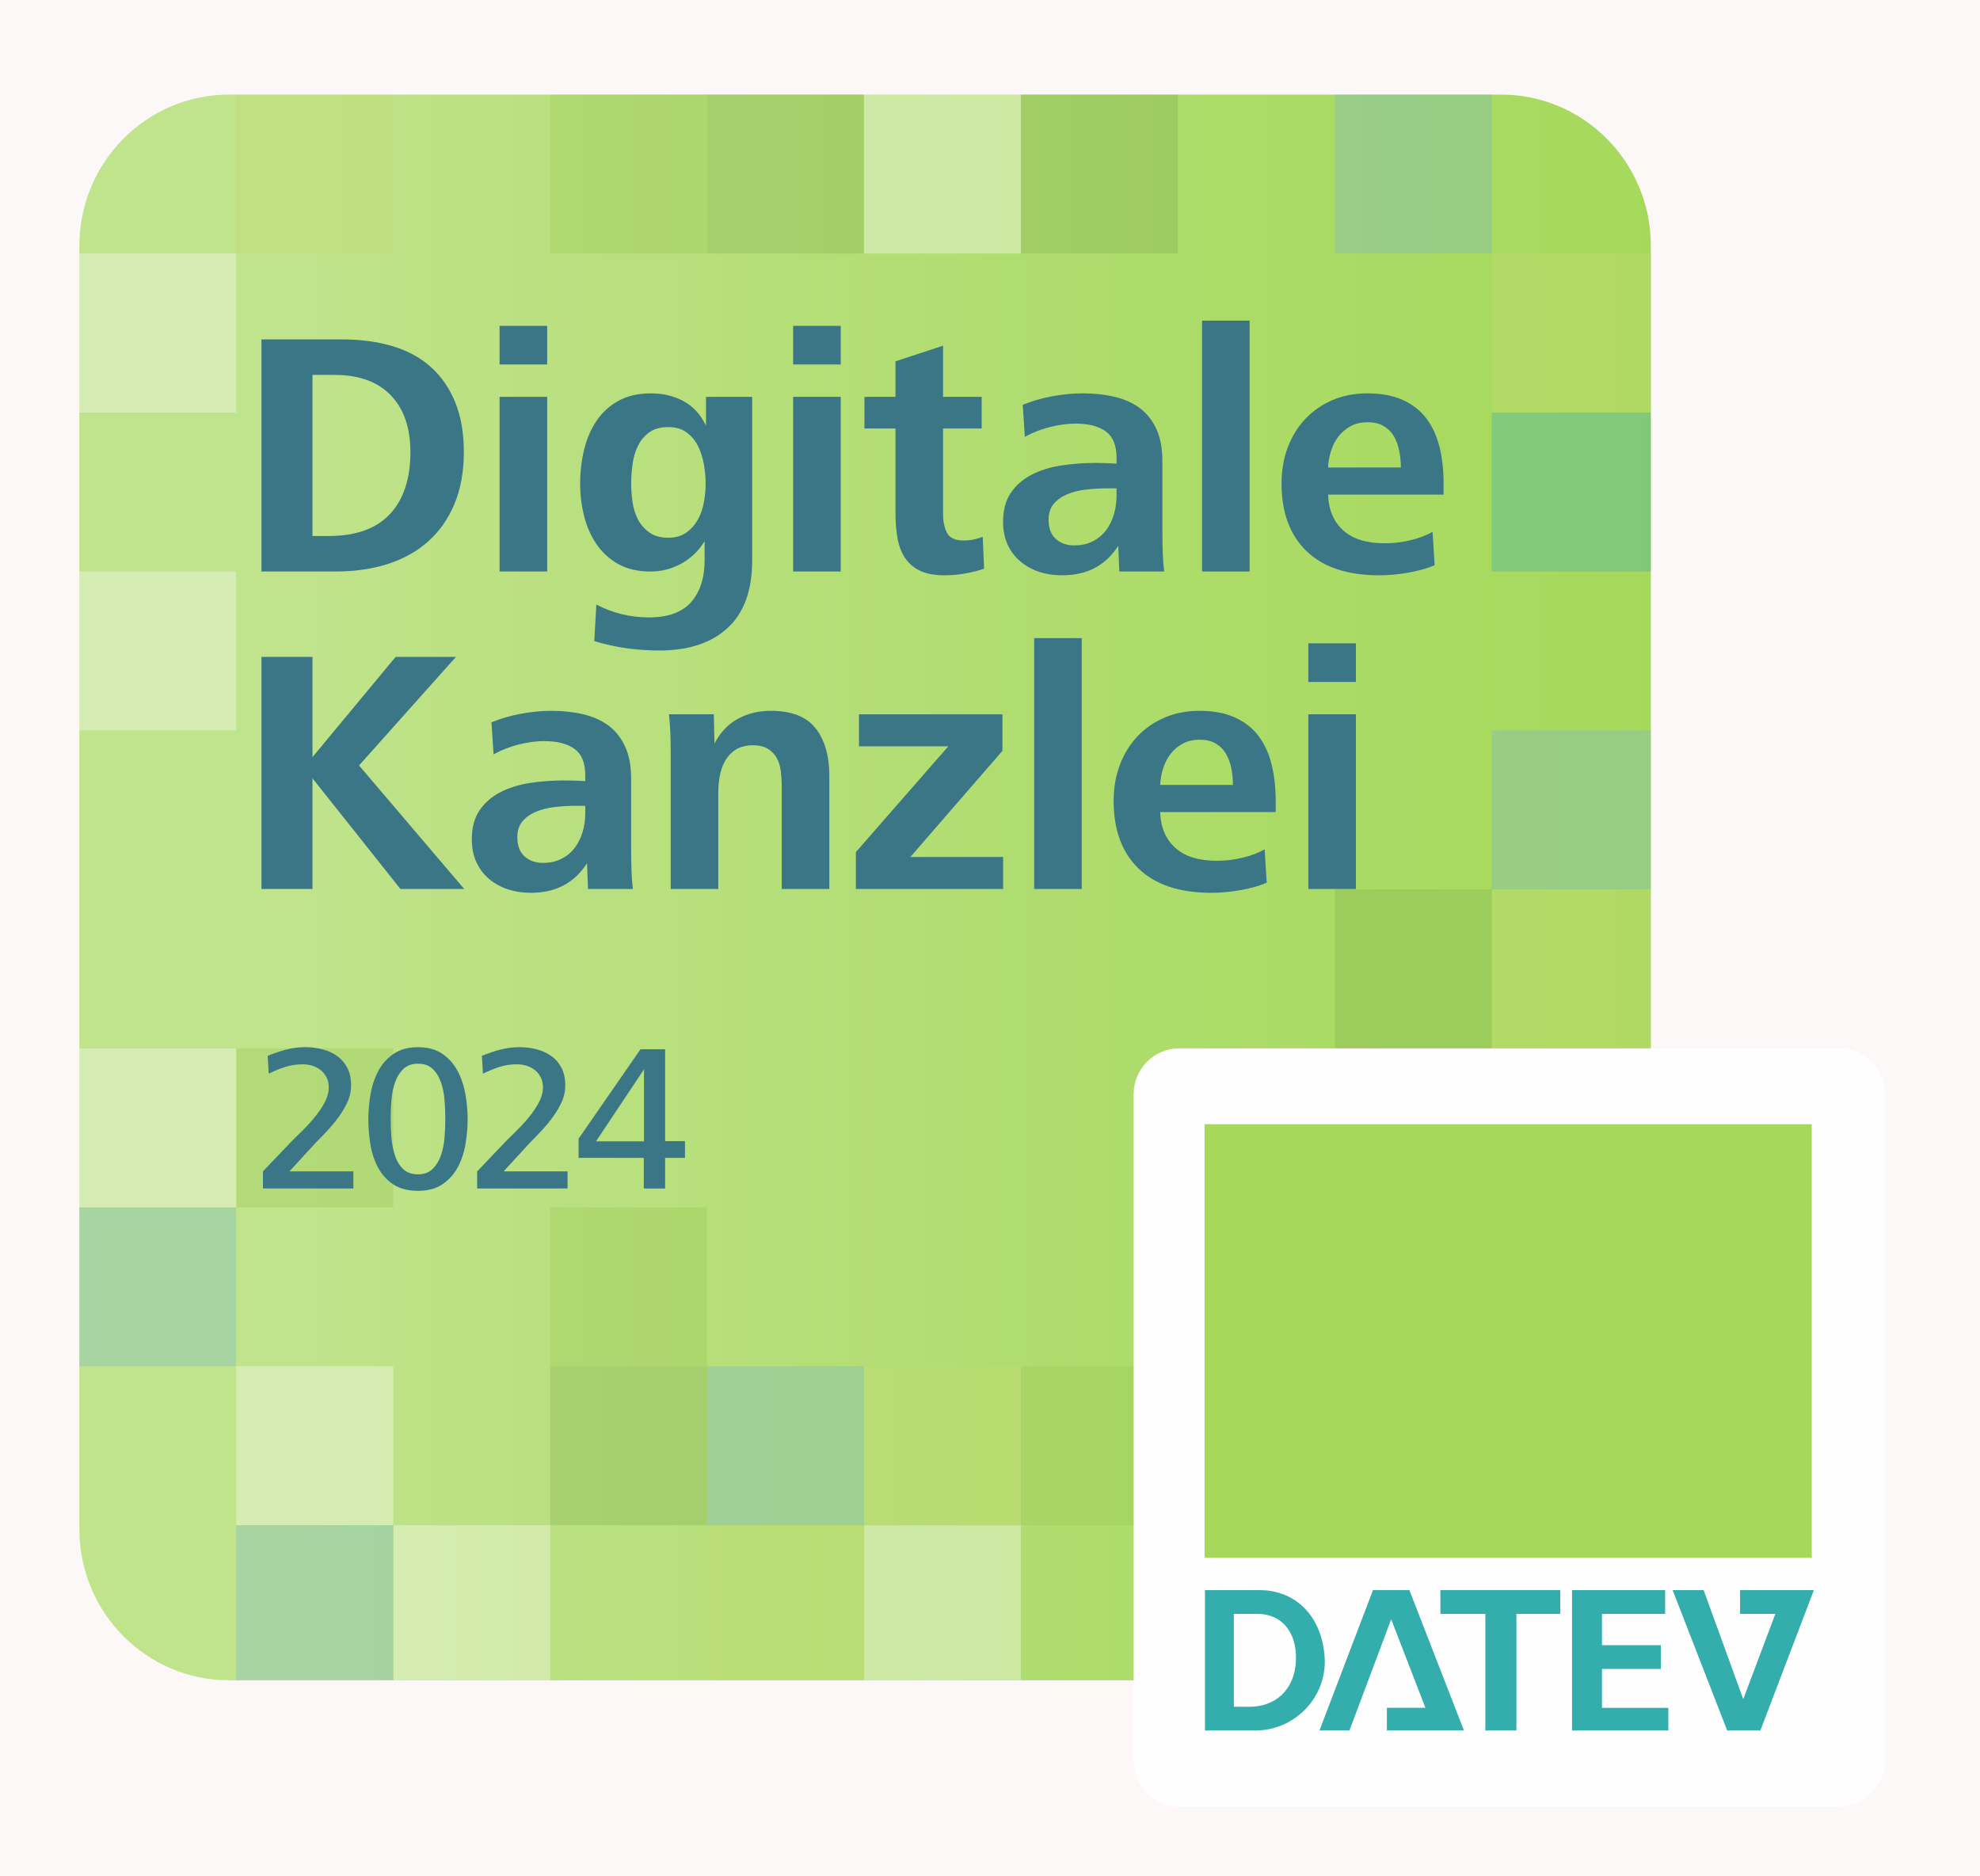 <?xml version="1.0" encoding="UTF-8"?>
<svg xmlns="http://www.w3.org/2000/svg" width="153" height="145" viewBox="0 0 153 145" fill="none">
  <rect width="153" height="145" fill="#1E1E1E"></rect>
  <g clip-path="url(#clip0_0_1)">
    <rect width="1920" height="6799.4" transform="translate(-1168 -2911)" fill="white"></rect>
    <g filter="url(#filter0_dd_0_1)">
      <rect x="-198" y="-67" width="720" height="560" rx="24" fill="#FCF8F8" shape-rendering="crispEdges"></rect>
      <rect x="-197.5" y="-66.5" width="719" height="559" rx="23.5" stroke="#EBD6D7" shape-rendering="crispEdges"></rect>
      <g opacity="0.8">
        <g filter="url(#filter1_d_0_1)">
          <path d="M115.994 5.311H17.704C11.314 5.311 6.134 10.539 6.134 16.988V116.181C6.134 122.63 11.314 127.857 17.704 127.857H115.994C122.385 127.857 127.565 122.63 127.565 116.181V16.988C127.565 10.539 122.385 5.311 115.994 5.311Z" fill="url(#paint0_linear_0_1)"></path>
        </g>
        <g style="mix-blend-mode:hard-light" opacity="0.35">
          <path d="M127.565 17.594V29.882H115.269V17.594H127.392H127.565Z" fill="#B7D04D"></path>
          <path d="M127.565 29.882V42.171H127.525H115.269V29.882H127.565Z" fill="#0F9A9A"></path>
          <path d="M127.565 54.446L127.552 66.734H115.269V54.446H127.552H127.565Z" fill="#59A2BC"></path>
          <path d="M127.552 66.734V79.022H127.392H115.269V66.734H127.552Z" fill="#B7D04D"></path>
          <path d="M127.552 79.022V91.311H127.392H115.269V79.022H127.392H127.552Z" fill="#338F95"></path>
          <path d="M115.269 66.734H103.146V79.022H115.269V66.734Z" fill="#689D26"></path>
          <path d="M115.269 5.305H103.146V17.594H115.269V5.305Z" fill="#59A2BC"></path>
          <path d="M91.007 103.586H78.884V115.874H91.007V103.586Z" fill="#81BB27"></path>
          <path d="M91.007 5.305H78.884V17.594H91.007V5.305Z" fill="#689D26"></path>
          <path d="M78.884 115.874H66.761V127.853H78.884V115.874Z" fill="white"></path>
          <path d="M78.884 103.586H66.761V115.874H78.884V103.586Z" fill="#B7D04D"></path>
          <path d="M78.884 5.305H66.761V17.594H78.884V5.305Z" fill="white"></path>
          <path d="M66.761 115.874H54.638V127.853H66.761V115.874Z" fill="#B7D04D"></path>
          <path d="M66.761 103.586H54.638V115.874H66.761V103.586Z" fill="#59A2BC"></path>
          <path d="M66.761 5.305H54.638V17.594H66.761V5.305Z" fill="#689D26"></path>
          <path d="M54.638 103.586H42.514V115.874H54.638V103.586Z" fill="#689D26"></path>
          <path d="M54.638 91.311H42.514V103.586H54.638V91.311Z" fill="#81BB27"></path>
          <path d="M54.638 5.305H42.514V17.594H54.638V5.305Z" fill="#81BB27"></path>
          <path d="M42.514 115.874H30.391V127.853H42.514V115.874Z" fill="white"></path>
          <path d="M30.391 115.874H18.255V127.853H30.391V115.874Z" fill="#59A2BC"></path>
          <path d="M30.391 103.586H18.255V115.874H30.391V103.586Z" fill="white"></path>
          <path d="M30.391 79.022H18.255V91.311H30.391V79.022Z" fill="#81BB27"></path>
          <path d="M30.391 5.305H18.255V17.594H30.391V5.305Z" fill="#B7D04D"></path>
          <path d="M18.253 91.311H6.13V103.586H18.253V91.311Z" fill="#59A2BC"></path>
          <path d="M18.253 79.022H6.13V91.311H18.253V79.022Z" fill="white"></path>
          <path d="M18.253 42.171H6.13V54.446H18.253V42.171Z" fill="white"></path>
          <path d="M18.253 17.594H6.13V29.882H18.253V17.594Z" fill="white"></path>
        </g>
        <path d="M20.204 42.167V24.231H26.439C27.878 24.231 29.179 24.406 30.342 24.756C31.505 25.105 32.491 25.643 33.3 26.369C34.108 27.095 34.734 28.005 35.178 29.098C35.622 30.192 35.844 31.474 35.844 32.944C35.844 34.413 35.6 35.807 35.111 36.964C34.623 38.12 33.943 39.084 33.073 39.854C32.203 40.624 31.164 41.203 29.956 41.589C28.747 41.974 27.415 42.167 25.959 42.167H20.204ZM24.147 39.424H25.399C27.495 39.424 29.073 38.859 30.129 37.73C31.185 36.6 31.714 35.005 31.714 32.944C31.714 31.061 31.208 29.596 30.195 28.547C29.183 27.498 27.735 26.974 25.852 26.974H24.147V39.424Z" fill="#0B5569"></path>
        <path d="M38.604 26.167V23.183H42.281V26.167H38.604ZM38.604 42.166V28.668H42.281V42.166H38.604Z" fill="#0B5569"></path>
        <path d="M46.081 44.721C47.343 45.384 48.701 45.716 50.157 45.716C51.614 45.716 52.715 45.319 53.408 44.529C54.101 43.737 54.447 42.657 54.447 41.289V39.831C53.985 40.573 53.386 41.149 52.649 41.556C51.912 41.964 51.117 42.168 50.264 42.168C49.288 42.168 48.456 41.976 47.773 41.59C47.089 41.204 46.53 40.693 46.094 40.057C45.659 39.421 45.339 38.695 45.135 37.879C44.931 37.063 44.829 36.225 44.829 35.365C44.829 34.505 44.931 33.6 45.135 32.757C45.339 31.914 45.659 31.17 46.094 30.525C46.53 29.88 47.093 29.365 47.786 28.979C48.479 28.593 49.322 28.401 50.317 28.401C51.241 28.401 52.076 28.602 52.822 29.006C53.568 29.409 54.145 30.041 54.554 30.901V28.669H58.124V41.307C58.124 43.62 57.494 45.358 56.232 46.524C54.971 47.69 53.212 48.272 50.957 48.272C50.104 48.272 49.256 48.214 48.412 48.097C47.569 47.98 46.738 47.797 45.921 47.546L46.081 44.722V44.721ZM49.305 38.164C49.518 38.557 49.811 38.888 50.184 39.156C50.557 39.424 51.037 39.558 51.623 39.558C52.209 39.558 52.662 39.424 53.035 39.156C53.408 38.889 53.705 38.554 53.928 38.151C54.15 37.749 54.305 37.302 54.394 36.81C54.483 36.318 54.527 35.841 54.527 35.376C54.527 34.91 54.483 34.42 54.394 33.902C54.305 33.383 54.154 32.91 53.941 32.481C53.728 32.052 53.435 31.7 53.062 31.422C52.689 31.145 52.209 31.006 51.623 31.006C51.037 31.006 50.531 31.145 50.157 31.422C49.785 31.699 49.495 32.047 49.292 32.466C49.088 32.886 48.949 33.355 48.879 33.874C48.808 34.393 48.772 34.893 48.772 35.374C48.772 35.856 48.808 36.317 48.879 36.809C48.949 37.301 49.092 37.751 49.305 38.163V38.164Z" fill="#0B5569"></path>
        <path d="M61.287 26.167V23.183H64.964V26.167H61.287ZM61.287 42.166V28.668H64.964V42.166H61.287Z" fill="#0B5569"></path>
        <path d="M76.044 41.951C75.564 42.113 75.062 42.238 74.539 42.328C74.015 42.418 73.495 42.462 72.98 42.462C72.216 42.462 71.59 42.345 71.101 42.113C70.612 41.88 70.226 41.552 69.942 41.131C69.659 40.71 69.463 40.204 69.356 39.612C69.25 39.02 69.196 38.375 69.196 37.676V31.115H66.798V28.668H69.196V25.925L72.873 24.715V28.668H75.858V31.115H72.873V37.73C72.873 38.304 72.976 38.788 73.18 39.182C73.383 39.576 73.815 39.773 74.472 39.773C74.969 39.773 75.458 39.675 75.937 39.477L76.044 41.951Z" fill="#0B5569"></path>
        <path d="M86.491 42.166L86.411 40.177C85.949 40.912 85.359 41.477 84.639 41.871C83.92 42.265 83.054 42.462 82.041 42.462C81.419 42.462 80.838 42.372 80.296 42.193C79.754 42.015 79.275 41.75 78.858 41.4C78.441 41.051 78.112 40.62 77.872 40.109C77.632 39.599 77.512 39.003 77.512 38.321C77.512 37.425 77.708 36.685 78.098 36.103C78.489 35.521 79.017 35.054 79.683 34.705C80.35 34.355 81.113 34.113 81.975 33.979C82.837 33.844 83.737 33.777 84.679 33.777C84.928 33.777 85.195 33.781 85.479 33.791C85.762 33.8 86.029 33.813 86.278 33.831V33.374C86.278 32.423 86.002 31.747 85.452 31.343C84.902 30.94 84.12 30.738 83.107 30.738C82.504 30.738 81.855 30.823 81.162 30.994C80.469 31.165 79.813 31.42 79.191 31.76L79.031 29.287C79.724 29 80.479 28.78 81.296 28.628C82.112 28.476 82.894 28.399 83.64 28.399C84.546 28.399 85.376 28.489 86.131 28.668C86.887 28.847 87.534 29.139 88.076 29.542C88.619 29.945 89.045 30.483 89.355 31.155C89.666 31.828 89.822 32.657 89.822 33.643V38.993C89.822 39.675 89.831 40.257 89.848 40.741C89.866 41.225 89.902 41.7 89.955 42.166H86.491ZM85.532 35.74C84.999 35.74 84.462 35.771 83.92 35.834C83.378 35.897 82.894 36.018 82.468 36.197C82.041 36.376 81.695 36.623 81.429 36.937C81.162 37.25 81.029 37.658 81.029 38.16C81.029 38.823 81.216 39.32 81.589 39.652C81.962 39.984 82.432 40.15 83.001 40.15C83.57 40.15 84.036 40.042 84.453 39.827C84.87 39.612 85.212 39.326 85.479 38.967C85.745 38.608 85.945 38.2 86.078 37.743C86.211 37.286 86.278 36.806 86.278 36.305V35.74H85.532Z" fill="#0B5569"></path>
        <path d="M92.886 42.166V22.779H96.563V42.166H92.886Z" fill="#0B5569"></path>
        <path d="M102.625 36.224C102.661 37.39 103.047 38.308 103.784 38.98C104.52 39.652 105.599 39.989 107.021 39.989C107.678 39.989 108.34 39.908 109.006 39.746C109.672 39.585 110.236 39.37 110.698 39.101L110.858 41.682C110.325 41.915 109.663 42.103 108.873 42.247C108.083 42.391 107.323 42.462 106.595 42.462C104.126 42.462 102.248 41.84 100.959 40.593C99.671 39.347 99.028 37.605 99.028 35.364C99.028 34.361 99.188 33.431 99.507 32.581C99.827 31.729 100.28 30.994 100.866 30.375C101.452 29.757 102.149 29.273 102.958 28.924C103.766 28.574 104.667 28.399 105.662 28.399C106.728 28.399 107.638 28.57 108.393 28.91C109.148 29.252 109.756 29.726 110.218 30.335C110.681 30.944 111.018 31.676 111.231 32.527C111.444 33.378 111.55 34.315 111.55 35.337V36.224H102.625ZM108.247 34.127C108.247 33.696 108.207 33.276 108.127 32.863C108.047 32.45 107.914 32.079 107.727 31.747C107.54 31.415 107.278 31.146 106.941 30.94C106.604 30.735 106.186 30.631 105.689 30.631C105.192 30.631 104.73 30.735 104.356 30.94C103.983 31.146 103.673 31.411 103.424 31.733C103.175 32.056 102.984 32.428 102.851 32.849C102.718 33.27 102.642 33.696 102.625 34.127H108.247Z" fill="#0B5569"></path>
        <path d="M20.204 66.703V48.768H24.147V56.512L30.569 48.768H35.231L27.744 57.157L35.871 66.703H30.942L24.147 58.152V66.703H20.204Z" fill="#0B5569"></path>
        <path d="M45.439 66.703L45.359 64.713C44.896 65.448 44.306 66.013 43.587 66.407C42.867 66.801 42.002 66.999 40.989 66.999C40.367 66.999 39.786 66.909 39.244 66.73C38.702 66.551 38.222 66.286 37.805 65.936C37.388 65.587 37.059 65.157 36.819 64.646C36.579 64.135 36.459 63.539 36.459 62.858C36.459 61.961 36.655 61.221 37.046 60.639C37.436 60.057 37.965 59.591 38.631 59.241C39.297 58.892 40.06 58.65 40.922 58.515C41.784 58.381 42.685 58.313 43.627 58.313C43.876 58.313 44.142 58.317 44.426 58.327C44.71 58.336 44.976 58.35 45.225 58.367V57.91C45.225 56.959 44.95 56.283 44.4 55.88C43.849 55.477 43.067 55.275 42.055 55.275C41.451 55.275 40.803 55.36 40.11 55.53C39.417 55.701 38.76 55.957 38.138 56.297L37.978 53.823C38.671 53.536 39.426 53.316 40.243 53.164C41.06 53.012 41.842 52.935 42.588 52.935C43.494 52.935 44.324 53.026 45.079 53.204C45.834 53.383 46.482 53.675 47.024 54.078C47.566 54.482 47.992 55.02 48.303 55.692C48.613 56.364 48.769 57.194 48.769 58.179V63.53C48.769 64.212 48.779 64.794 48.796 65.278C48.813 65.762 48.849 66.236 48.902 66.703H45.439ZM44.48 60.276C43.947 60.276 43.41 60.307 42.867 60.37C42.325 60.434 41.842 60.555 41.415 60.733C40.989 60.912 40.643 61.16 40.376 61.473C40.11 61.786 39.977 62.195 39.977 62.696C39.977 63.359 40.163 63.857 40.536 64.189C40.909 64.521 41.379 64.686 41.948 64.686C42.517 64.686 42.983 64.579 43.4 64.364C43.817 64.148 44.16 63.862 44.426 63.503C44.693 63.144 44.892 62.737 45.026 62.28C45.159 61.822 45.225 61.343 45.225 60.841V60.276H44.48Z" fill="#0B5569"></path>
        <path d="M51.828 66.703V56.216C51.828 55.715 51.819 55.212 51.802 54.71C51.784 54.209 51.748 53.706 51.695 53.204H55.159L55.212 55.463C55.656 54.603 56.255 53.967 57.011 53.554C57.766 53.141 58.613 52.935 59.555 52.935C61.171 52.935 62.33 53.389 63.032 54.294C63.734 55.198 64.085 56.422 64.085 57.964V66.703H60.408V58.824C60.408 58.43 60.385 58.035 60.341 57.641C60.297 57.247 60.195 56.902 60.035 56.606C59.875 56.31 59.648 56.068 59.355 55.88C59.062 55.692 58.667 55.598 58.17 55.598C57.673 55.598 57.224 55.705 56.877 55.92C56.531 56.135 56.255 56.418 56.051 56.767C55.848 57.117 55.705 57.507 55.625 57.937C55.545 58.367 55.505 58.807 55.505 59.255V66.703H51.828Z" fill="#0B5569"></path>
        <path d="M66.136 66.703V63.853L73.277 55.678H66.376V53.205H77.46V56.028L70.346 64.229H77.513V66.703H66.136Z" fill="#0B5569"></path>
        <path d="M79.911 66.703V47.316H83.588V66.703H79.911Z" fill="#0B5569"></path>
        <path d="M89.65 60.76C89.686 61.926 90.072 62.844 90.809 63.517C91.546 64.189 92.625 64.525 94.046 64.525C94.703 64.525 95.365 64.444 96.031 64.283C96.697 64.121 97.261 63.906 97.723 63.638L97.883 66.219C97.35 66.451 96.688 66.64 95.898 66.784C95.108 66.927 94.349 66.999 93.62 66.999C91.151 66.999 89.273 66.376 87.984 65.13C86.696 63.883 86.053 62.141 86.053 59.9C86.053 58.897 86.213 57.968 86.532 57.117C86.852 56.266 87.305 55.53 87.891 54.912C88.477 54.294 89.174 53.809 89.983 53.46C90.791 53.11 91.692 52.935 92.687 52.935C93.753 52.935 94.663 53.106 95.418 53.446C96.174 53.788 96.781 54.263 97.243 54.872C97.706 55.481 98.043 56.212 98.256 57.063C98.469 57.914 98.576 58.851 98.576 59.873V60.76H89.65ZM95.272 58.663C95.272 58.233 95.232 57.812 95.152 57.399C95.072 56.986 94.939 56.615 94.752 56.283C94.566 55.951 94.303 55.682 93.966 55.477C93.629 55.271 93.211 55.167 92.714 55.167C92.217 55.167 91.755 55.271 91.382 55.477C91.009 55.682 90.698 55.947 90.449 56.27C90.2 56.593 90.009 56.965 89.876 57.386C89.743 57.806 89.667 58.233 89.65 58.663H95.272Z" fill="#0B5569"></path>
        <path d="M101.098 50.704V47.719H104.775V50.704H101.098ZM101.098 66.703V53.205H104.775V66.703H101.098Z" fill="#0B5569"></path>
        <g filter="url(#filter2_d_0_1)">
          <path d="M142.132 79.021H91.111C89.172 79.021 87.599 80.608 87.599 82.565V134.054C87.599 136.011 89.172 137.598 91.111 137.598H142.132C144.071 137.598 145.643 136.011 145.643 134.054V82.565C145.643 80.608 144.071 79.021 142.132 79.021Z" fill="white"></path>
        </g>
        <path fill-rule="evenodd" clip-rule="evenodd" d="M95.344 129.902H96.584C98.486 129.902 100.057 128.65 100.14 126.314C100.222 124.06 98.982 122.725 97.162 122.725H95.342V129.902H95.344ZM93.111 120.889H97.329C100.224 120.889 102.29 123.059 102.372 126.397C102.372 129.402 99.892 131.739 96.997 131.739H93.111V120.89V120.889ZM121.474 120.889H128.668V122.725H123.789V125.145H128.337V126.982H123.789V129.987H128.916V131.74H121.474V120.891V120.889ZM107.168 131.737V129.984H110.146L107.5 123.141L104.275 131.736H101.959L106.095 120.887H108.906L113.123 131.736H107.17L107.168 131.737ZM111.304 122.724V120.887H120.565V122.724H117.175V131.737H114.777V122.724H111.304ZM134.458 120.887V122.724H137.186L134.706 129.317L131.646 120.889H129.248L133.465 131.737H136.029L140.164 120.889H134.458V120.887Z" fill="#039A9A"></path>
        <path d="M93.079 84.881H139.999V118.377H93.079V84.881Z" fill="#90D033"></path>
        <path d="M20.318 89.853V88.528L22.524 86.216C22.78 85.958 23.073 85.666 23.404 85.344C23.734 85.021 24.046 84.678 24.339 84.318C24.632 83.958 24.883 83.583 25.09 83.195C25.298 82.808 25.402 82.414 25.402 82.015C25.402 81.735 25.346 81.484 25.234 81.263C25.122 81.043 24.973 80.857 24.787 80.706C24.6 80.555 24.387 80.442 24.147 80.365C23.907 80.29 23.654 80.252 23.388 80.252C22.908 80.252 22.453 80.322 22.021 80.462C21.589 80.602 21.171 80.774 20.766 80.978L20.686 79.599C21.144 79.408 21.616 79.248 22.101 79.12C22.586 78.993 23.084 78.929 23.596 78.929C24.065 78.929 24.512 78.986 24.939 79.099C25.365 79.212 25.741 79.387 26.066 79.622C26.391 79.859 26.649 80.161 26.841 80.532C27.033 80.903 27.129 81.351 27.129 81.876C27.129 82.361 27.019 82.827 26.801 83.277C26.582 83.728 26.308 84.163 25.978 84.582C25.647 85.001 25.296 85.398 24.922 85.774C24.549 86.149 24.214 86.504 23.915 86.836L22.365 88.528H27.305V89.85H20.318V89.853Z" fill="#0B5569"></path>
        <path d="M30.381 89.531C29.89 89.197 29.501 88.764 29.213 88.232C28.926 87.7 28.729 87.103 28.622 86.441C28.515 85.78 28.462 85.126 28.462 84.481C28.462 83.835 28.521 83.198 28.638 82.537C28.755 81.875 28.958 81.278 29.245 80.746C29.533 80.213 29.925 79.778 30.421 79.439C30.916 79.1 31.542 78.931 32.299 78.931C33.056 78.931 33.682 79.1 34.177 79.439C34.673 79.778 35.065 80.216 35.352 80.754C35.64 81.292 35.843 81.889 35.96 82.545C36.077 83.201 36.136 83.846 36.136 84.481C36.136 85.115 36.08 85.763 35.968 86.425C35.856 87.086 35.656 87.683 35.368 88.216C35.081 88.748 34.689 89.184 34.193 89.522C33.698 89.861 33.066 90.031 32.299 90.031C31.532 90.031 30.881 89.864 30.381 89.531ZM30.509 87.272C30.647 87.702 30.858 88.057 31.14 88.337C31.422 88.616 31.809 88.756 32.299 88.756C32.789 88.756 33.16 88.614 33.442 88.329C33.724 88.043 33.938 87.689 34.081 87.264C34.225 86.839 34.316 86.376 34.353 85.876C34.391 85.376 34.409 84.911 34.409 84.481C34.409 84.029 34.391 83.553 34.353 83.053C34.316 82.553 34.225 82.09 34.081 81.665C33.938 81.241 33.724 80.891 33.442 80.617C33.16 80.343 32.779 80.206 32.299 80.206C31.819 80.206 31.438 80.345 31.156 80.625C30.873 80.905 30.66 81.254 30.516 81.674C30.373 82.093 30.282 82.553 30.245 83.053C30.207 83.553 30.189 84.029 30.189 84.481C30.189 84.933 30.207 85.39 30.245 85.885C30.282 86.379 30.37 86.842 30.509 87.272Z" fill="#0B5569"></path>
        <path d="M36.87 89.853V88.528L39.076 86.216C39.332 85.958 39.625 85.666 39.955 85.344C40.286 85.021 40.597 84.678 40.891 84.318C41.184 83.958 41.434 83.583 41.642 83.195C41.85 82.808 41.954 82.414 41.954 82.015C41.954 81.735 41.898 81.484 41.786 81.263C41.674 81.043 41.525 80.857 41.338 80.706C41.152 80.555 40.938 80.442 40.699 80.365C40.459 80.29 40.206 80.252 39.939 80.252C39.46 80.252 39.004 80.322 38.572 80.462C38.141 80.602 37.722 80.774 37.318 80.978L37.238 79.599C37.696 79.408 38.167 79.248 38.652 79.12C39.137 78.993 39.636 78.929 40.147 78.929C40.616 78.929 41.064 78.986 41.49 79.099C41.916 79.212 42.292 79.387 42.617 79.622C42.942 79.859 43.201 80.161 43.392 80.532C43.584 80.903 43.68 81.351 43.68 81.876C43.68 82.361 43.571 82.827 43.352 83.277C43.134 83.728 42.859 84.163 42.529 84.582C42.199 85.001 41.847 85.398 41.474 85.774C41.101 86.149 40.765 86.504 40.467 86.836L38.916 88.528H43.856V89.85H36.87V89.853Z" fill="#0B5569"></path>
        <path d="M44.712 87.482V85.998L49.492 79.092H51.395V86.191H52.93V87.482H51.395V89.853H49.748V87.482H44.712ZM46.055 86.207H49.764V80.641L46.055 86.207Z" fill="#0B5569"></path>
      </g>
    </g>
  </g>
  <defs>
    <filter id="filter0_dd_0_1" x="-200" y="-68" width="724" height="564" filterUnits="userSpaceOnUse" color-interpolation-filters="sRGB">
      <feFlood flood-opacity="0" result="BackgroundImageFix"></feFlood>
      <feColorMatrix in="SourceAlpha" type="matrix" values="0 0 0 0 0 0 0 0 0 0 0 0 0 0 0 0 0 0 127 0" result="hardAlpha"></feColorMatrix>
      <feOffset dy="1"></feOffset>
      <feGaussianBlur stdDeviation="0.5"></feGaussianBlur>
      <feComposite in2="hardAlpha" operator="out"></feComposite>
      <feColorMatrix type="matrix" values="0 0 0 0 0 0 0 0 0 0 0 0 0 0 0 0 0 0 0.06 0"></feColorMatrix>
      <feBlend mode="normal" in2="BackgroundImageFix" result="effect1_dropShadow_0_1"></feBlend>
      <feColorMatrix in="SourceAlpha" type="matrix" values="0 0 0 0 0 0 0 0 0 0 0 0 0 0 0 0 0 0 127 0" result="hardAlpha"></feColorMatrix>
      <feOffset dy="1"></feOffset>
      <feGaussianBlur stdDeviation="1"></feGaussianBlur>
      <feComposite in2="hardAlpha" operator="out"></feComposite>
      <feColorMatrix type="matrix" values="0 0 0 0 0 0 0 0 0 0 0 0 0 0 0 0 0 0 0.1 0"></feColorMatrix>
      <feBlend mode="normal" in2="effect1_dropShadow_0_1" result="effect2_dropShadow_0_1"></feBlend>
      <feBlend mode="normal" in="SourceGraphic" in2="effect2_dropShadow_0_1" result="shape"></feBlend>
    </filter>
    <filter id="filter1_d_0_1" x="0.846" y="0.023" width="132.006" height="133.122" filterUnits="userSpaceOnUse" color-interpolation-filters="sRGB">
      <feFlood flood-opacity="0" result="BackgroundImageFix"></feFlood>
      <feColorMatrix in="SourceAlpha" type="matrix" values="0 0 0 0 0 0 0 0 0 0 0 0 0 0 0 0 0 0 127 0" result="hardAlpha"></feColorMatrix>
      <feOffset></feOffset>
      <feGaussianBlur stdDeviation="2.644"></feGaussianBlur>
      <feColorMatrix type="matrix" values="0 0 0 0 0.129 0 0 0 0 0.376 0 0 0 0 0.459 0 0 0 0.5 0"></feColorMatrix>
      <feBlend mode="normal" in2="BackgroundImageFix" result="effect1_dropShadow_0_1"></feBlend>
      <feBlend mode="normal" in="SourceGraphic" in2="effect1_dropShadow_0_1" result="shape"></feBlend>
    </filter>
    <filter id="filter2_d_0_1" x="80.99" y="72.412" width="71.263" height="71.796" filterUnits="userSpaceOnUse" color-interpolation-filters="sRGB">
      <feFlood flood-opacity="0" result="BackgroundImageFix"></feFlood>
      <feColorMatrix in="SourceAlpha" type="matrix" values="0 0 0 0 0 0 0 0 0 0 0 0 0 0 0 0 0 0 127 0" result="hardAlpha"></feColorMatrix>
      <feOffset></feOffset>
      <feGaussianBlur stdDeviation="3.305"></feGaussianBlur>
      <feColorMatrix type="matrix" values="0 0 0 0 0.129 0 0 0 0 0.376 0 0 0 0 0.459 0 0 0 0.5 0"></feColorMatrix>
      <feBlend mode="normal" in2="BackgroundImageFix" result="effect1_dropShadow_0_1"></feBlend>
      <feBlend mode="normal" in="SourceGraphic" in2="effect1_dropShadow_0_1" result="shape"></feBlend>
    </filter>
    <linearGradient id="paint0_linear_0_1" x1="-32.126" y1="66.585" x2="187.047" y2="66.585" gradientUnits="userSpaceOnUse">
      <stop offset="0.25" stop-color="#B1DE70"></stop>
      <stop offset="0.31" stop-color="#ACDB66"></stop>
      <stop offset="0.6" stop-color="#97D341"></stop>
      <stop offset="0.75" stop-color="#90D033"></stop>
      <stop offset="0.82" stop-color="#87C530"></stop>
      <stop offset="0.95" stop-color="#71AA28"></stop>
      <stop offset="1" stop-color="#669D24"></stop>
    </linearGradient>
    <clipPath id="clip0_0_1">
      <rect width="1920" height="6799.4" fill="white" transform="translate(-1168 -2911)"></rect>
    </clipPath>
  </defs>
</svg>
